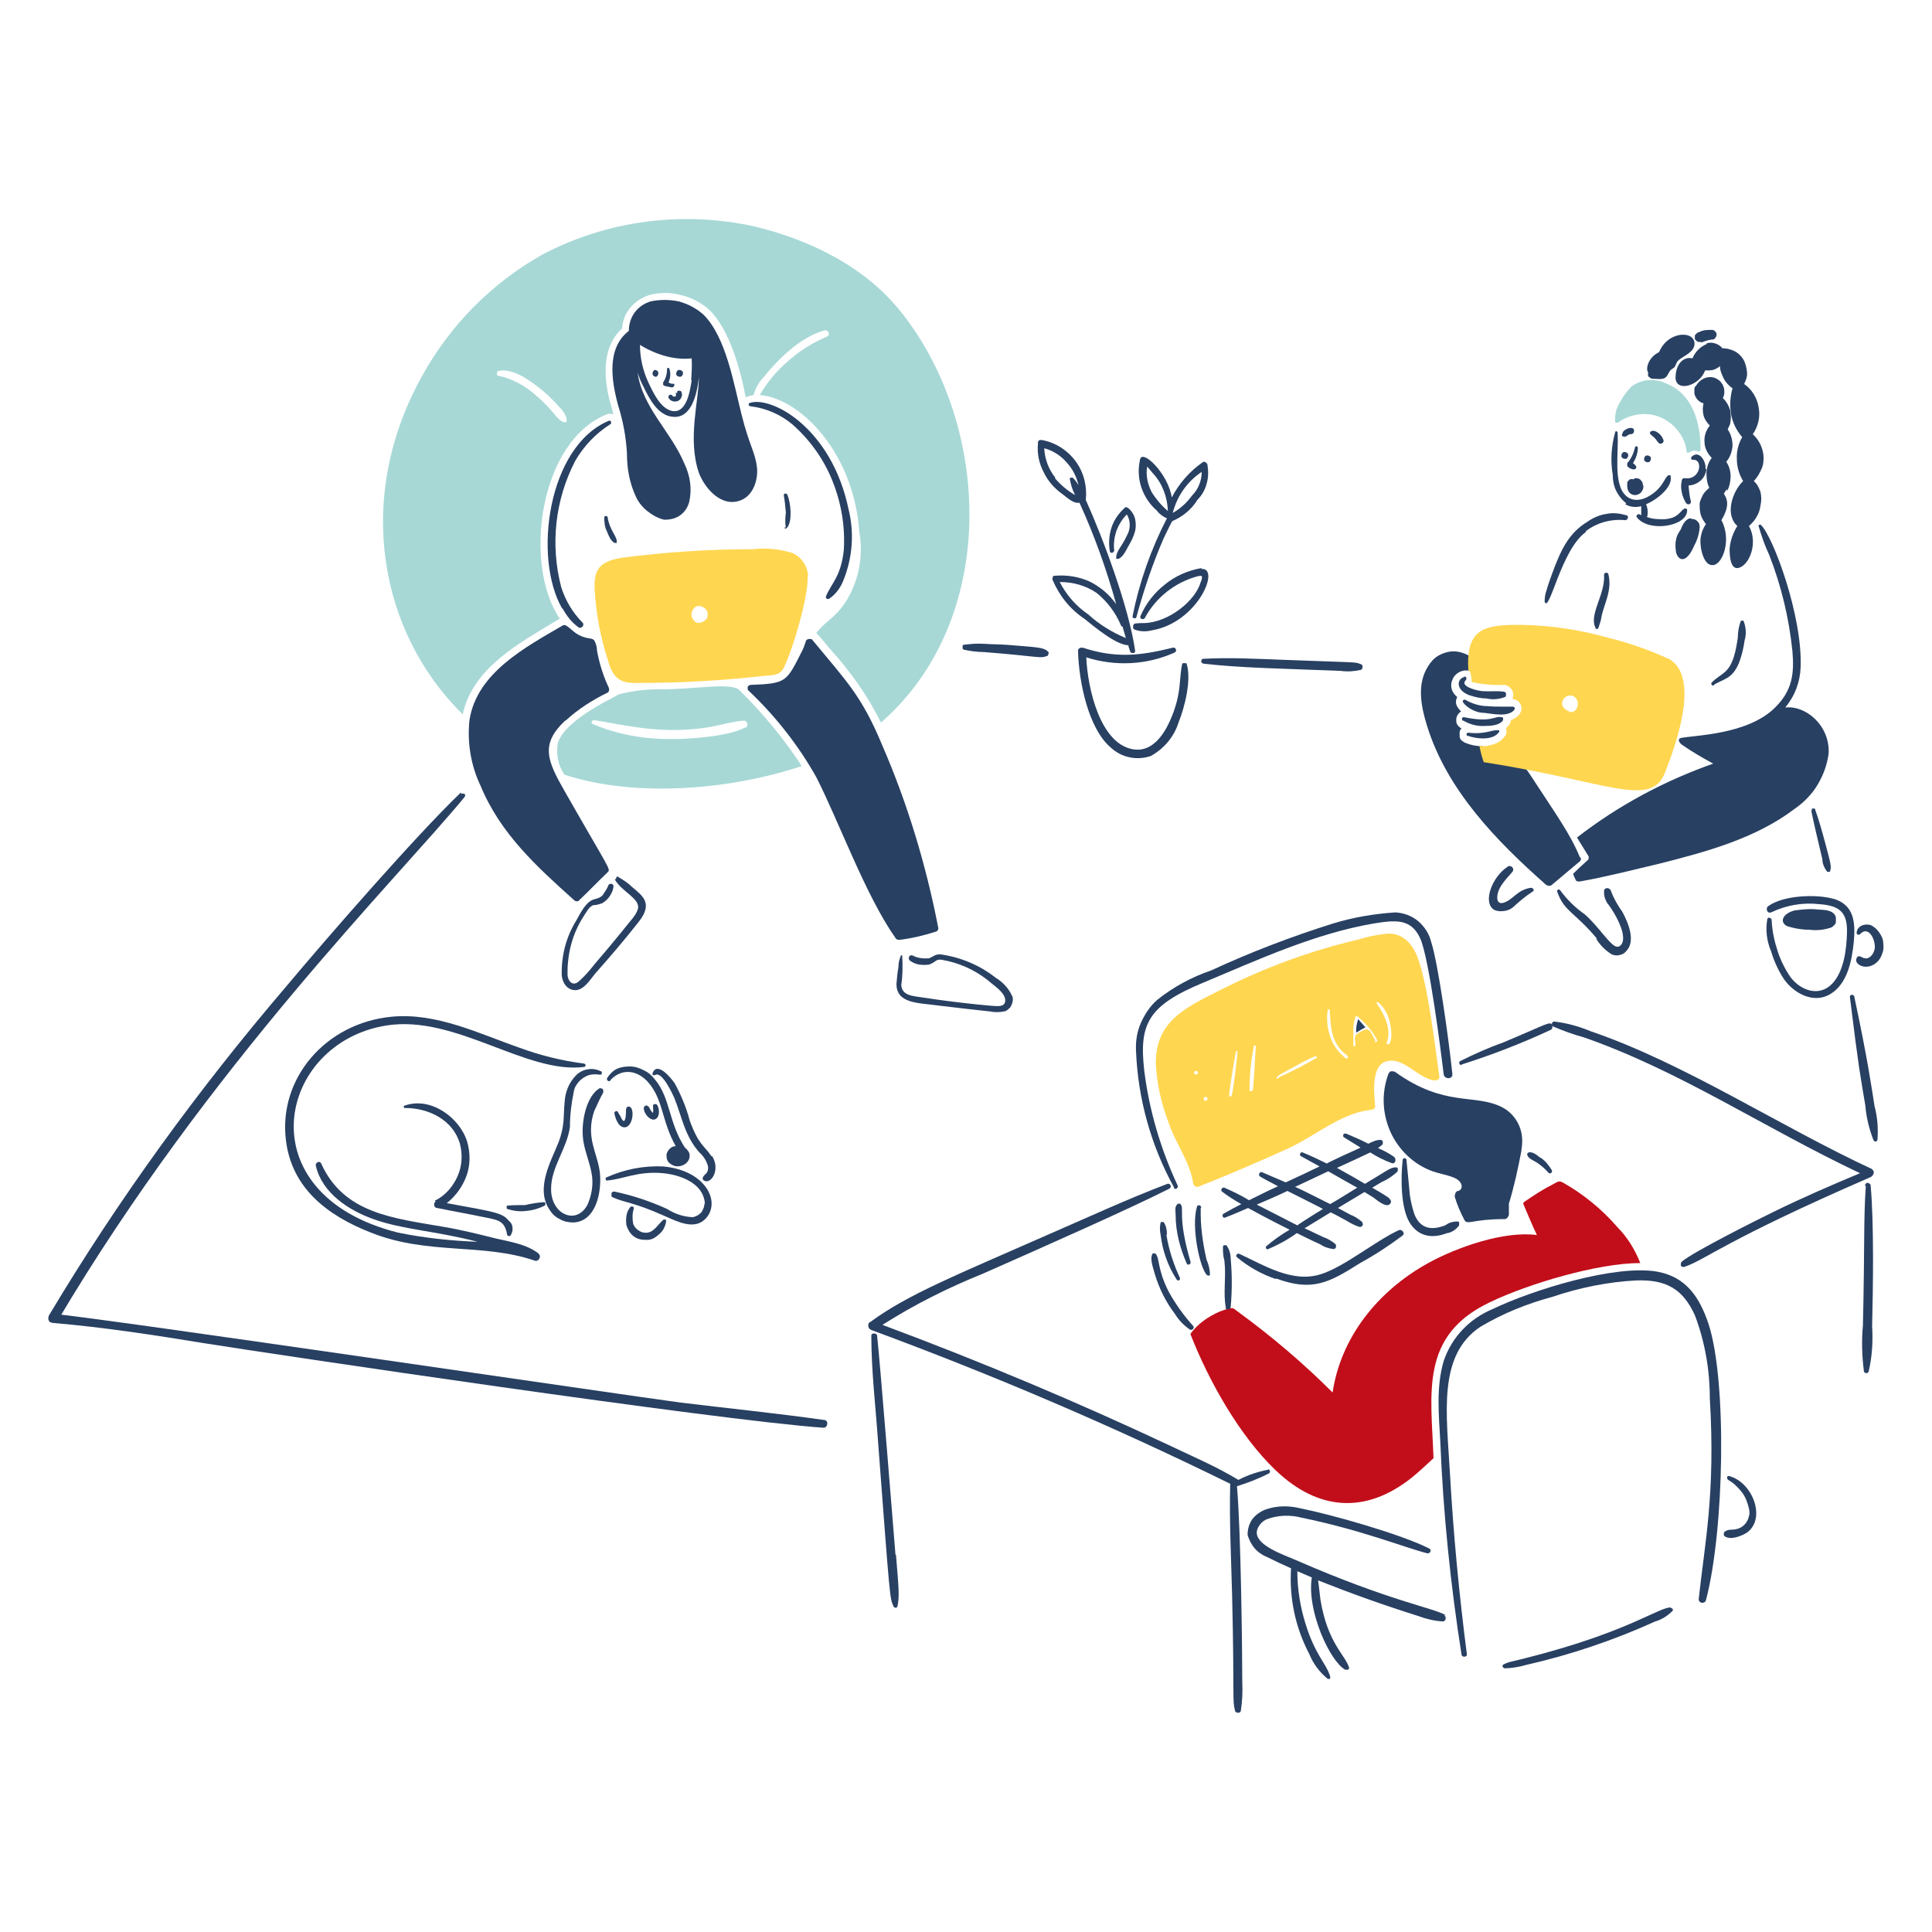 <?xml version="1.0" encoding="UTF-8"?>
<svg id="Livello_1" xmlns="http://www.w3.org/2000/svg" version="1.1" viewBox="0 0 400 400">
  <!-- Generator: Adobe Illustrator 29.0.0, SVG Export Plug-In . SVG Version: 2.1.0 Build 186)  -->
  <defs>
    <style>
      .st0 {
        fill: #ffd650;
      }

      .st1 {
        fill: #c20e1a;
      }

      .st2 {
        fill: #284062;
      }

      .st3 {
        fill: #a7d8d6;
      }
    </style>
  </defs>
  <path class="st2" d="M127.3,182.1c1.4,2.5,5.2,3.9,4.8,6-.3,1-.9,1.8-1.6,2.6-2.4,3-4.8,5.9-7.3,8.8-1.1,1.4-2.2,2.7-3.5,3.8-1.2.9-2.1-.2-2.2-1.4,0-.9,0-1.8.1-2.7.3-3.4,1.4-6.7,3.3-9.6.5-.7,1.1-2,2-2.2.6,0,1.2-.2,1.8-.4.6-.4,1.1-.8,1.5-1.4.4-.6.7-1.2.8-1.9,0-.1,0-.3,0-.4,0-.1-.2-.2-.3-.3-.1,0-.3,0-.4,0-.1,0-.2.1-.3.2-.3.8-.8,1.5-1.2,2.1-.7.8-1.5.7-2.3,1.1-1.4.7-2.4,2.8-3.2,4.2-2.1,3.4-3.1,7.3-3,11.3.1,1.5,1.1,3.1,2.8,3.1,1.8,0,3.1-2.2,4.1-3.4,3.1-3.5,6.1-7,9-10.7,3.2-4,.7-5.5-1.5-7.4-.8-.8-1.8-1.4-2.8-2-.2-.1-.4.2-.3.4Z"/>
  <path class="st2" d="M186.6,197.7c-.4.8-.6,1.7-.6,2.6-.2,1.1-.3,2.3-.4,3.4,0,4.2,4.7,3.9,8.8,4.5,2.4.3,9.4,1.1,10.5,1.2,1,.2,2,.2,3,0,.3,0,.7-.3.9-.5.3-.2.5-.5.6-.8.2-.3.2-.7.3-1,0-.4,0-.7-.2-1-.7-1.5-1.9-2.8-3.4-3.7-3.3-2.6-7.2-4.2-11.3-4.8-1.1-.1-1.5.4-2.4.8-1.2.1-2.4,0-3.5-.6-.7-.2-1,.7-.5,1.1.6.4,1.2.7,1.9.8.7.1,1.4.1,2.1,0,.5-.2,1-.5,1.4-.8.7-.5,1.8,0,2.6.1,3.3.8,6.4,2.4,8.9,4.6,1,.8,3.1,2.3,2.8,3.8-.3,1.3-1.8.9-5.4.6-3.9-.4-7.9-.9-11.8-1.5-1.8-.3-4.2-.3-4.3-2.6.3-1.9.3-3.9.2-5.9,0,0,0-.1,0-.2,0,0,0,0-.1,0s-.1,0-.2,0c0,0-.1,0-.1.1Z"/>
  <path class="st2" d="M126.4,223.6c2.5-2.7,6.6-2.3,9.2,2.5,1.8,3.4,1.8,6.7,4.3,11.2-.5,0-.9.2-1.2.5-.3.3-.6.7-.7,1.2,0,.5,0,.9.2,1.3.2.4.6.7,1,.9,1.6.9,4.1-.5,3.5-2.5-.2-.4-.5-.8-.9-1.1-3.4-5.2-3-10.3-6.2-14.1-.6-.8-1.4-1.5-2.3-1.9-.9-.5-1.9-.8-2.9-.8-.9,0-1.8.1-2.7.5-.8.4-1.5,1.1-2,1.9-.2.4.3.9.7.5Z"/>
  <path class="st2" d="M129.1,232c-.3,0-.5-.6-.6-.8-.2-.3-.4-.7-.6-1-.2-.4-.8,0-.7.3.2,1,.8,2.9,2.1,2.9,1.8,0,2.2-4.2.9-4.3-.6,0-.6.6-.6,1,0,.3,0,2.2-.6,2Z"/>
  <path class="st2" d="M134.2,229.1c-.2-.4-.8-.2-.9.2-.1,1.2,1.2,2.6,2.1,2.5,1.3-.2,1.2-2.4.6-3.1,0,0-.1-.1-.2-.1,0,0-.2,0-.3,0,0,0-.2,0-.2.1,0,0-.1.1-.1.2,0,.5.1,1,0,1.5-.4-.2-.7-1-.9-1.3Z"/>
  <path class="st2" d="M123.7,225.6c-2.5,2-3.5,7.2-2.9,10.8.4,2.3,1.3,4.3,1.7,6.6.4,2.2,0,4.5-.9,6.5-2.4,4.3-7.6,1.8-7.5-3.4,0-4.5,3.3-8.3,3.9-12.8,0-2.4.3-4.9.8-7.3.1-.6.3-1.1.7-1.6.3-.5.8-.9,1.2-1.2.5-.3,1-.6,1.6-.7.6-.1,1.2-.1,1.8,0,0,0,.2,0,.3,0,0,0,.2-.1.2-.2,0,0,0-.2,0-.3,0,0,0-.2-.2-.2-.8-.4-1.8-.6-2.7-.4-.9.1-1.8.6-2.4,1.2-1.5,1.5-2.3,3.5-2.4,5.6-.3,2.9.1,4.8-1.3,8.4-1.3,3.4-4.9,9.4-1.8,13.9.5.8,1.2,1.5,2.1,1.9.8.5,1.8.7,2.8.7,4.8-.2,5.9-6.5,5.5-10.3-.5-4.2-3-7.2-1.2-12.7.6-1.3,1.2-2.7,1.9-3.9,0-.1,0-.3,0-.4,0-.2-.1-.3-.2-.4-.1,0-.3-.1-.4-.1s-.3,0-.4.2Z"/>
  <path class="st2" d="M137.4,241.5c-4.1-.2-8.2.6-11.9,2.3,0,0-.1,0-.1.2,0,0,0,.1,0,.2,0,0,0,.1.1.2,0,0,.1,0,.2,0,3.2-.2,6.3-2,11.6-1.5,3.2.3,7.7,1.8,8.5,5.4.1.4.2.8,0,1.2,0,.4-.2.8-.4,1.2-.2.4-.5.6-.9.9-.4.2-.8.4-1.2.4-1.9-.1-3.6-.7-5.2-1.7-3.5-1.6-7.1-2.8-10.9-3.6-.1,0-.3,0-.4.1-.1,0-.2.2-.2.4,0,.1,0,.3,0,.4,0,.1.1.3.3.3,2.3,1.1,4.1.9,10.8,3.9,2.5,1.1,6,2.9,8.3.6,3.4-3.4.2-10.1-8.7-10.9Z"/>
  <path class="st2" d="M137.5,252.4c-1.3,1-2.2,3.1-4.1,2.8-.5,0-1-.3-1.4-.6-.4-.3-.7-.7-.9-1.2-.2-1-.2-2.1.1-3.1,0,0,0-.2,0-.3,0,0-.1-.2-.2-.2,0,0-.2,0-.3,0,0,0-.2,0-.2.1-.4.5-.7,1.1-.8,1.8-.1.6-.1,1.3,0,2,.2.6.5,1.2.9,1.7s1,.9,1.6,1.1c.6.2,1.3.2,1.9.2.6,0,1.3-.3,1.8-.7.5-.4,1-.8,1.4-1.4.3-.6.6-1.2.6-1.8,0,0,0-.1,0-.2,0,0,0-.1-.1-.1s-.1,0-.2,0c0,0-.1,0-.2,0Z"/>
  <path class="st2" d="M147.3,239.4c-1.5-2.3-2.6-2.2-4.5-7.4-.7-2.7-1.8-5.3-3.1-7.7-.7-1-3.6-4.7-4.6-2.1,0,0,0,.1,0,.2,0,0,0,.1.1.2,0,0,.1,0,.2,0,0,0,.1,0,.2,0,1.4-1,3.6,3.8,4,4.7,1.6,3.9,2.1,7.8,5.2,11.3.9.8,1.5,1.8,1.8,2.9.1,1.6-.7,1.4-1.1,2.3-.1.3.1.6.4.7,1.4.6,3.3-2.4,1.5-5.2Z"/>
  <path class="st2" d="M111.6,259.6c-2.5-2-6-2.5-9-3.2-3.6-.9-7.2-1.8-10.8-2.4-10.3-1.8-20.6-2.7-25.3-13.1-.3-.7-1.3-.2-1.1.5,1.3,5.6,6.8,9.2,11.9,11,6.1,2.2,12.7,2.4,21.6,4.7-5.5-.2-11.1-.8-16.5-1.9-31.8-8-24.9-39.4-2.3-42.9,14.3-2.2,28.8,10.1,40.8,8.6.4,0,.5-.6,0-.7-4.6-.6-9.1-1.7-13.4-3.3-8.1-2.8-17.1-7.3-26.4-6.4-13.7,1.3-23.5,12.8-21.9,25.6,1.2,9.8,8.4,15.5,17.6,19.1,11.8,4.7,23.1,2.1,33.9,5.8.8.3,1.5-.9.8-1.4Z"/>
  <path class="st2" d="M90.2,248.8c-.1,0-.2.2-.3.3,0,.1,0,.3,0,.4,0,.1,0,.3.2.4,0,.1.2.2.4.2,2.9.6,5.8,1.1,8.7,1.7,3.9.8,5.2.7,5.8,3.8,0,0,0,.2.1.2,0,0,.1.1.2.1,0,0,.2,0,.2,0,0,0,.2,0,.2-.1.3-.5.5-1.1.4-1.6,0-.6-.3-1.1-.8-1.5-1.3-1.6-2.9-1.8-12.8-3.6,1.9-1.5,3.3-3.5,4.1-5.7.8-2.3.8-4.7.1-7.1-1.6-5-7.6-9.3-12.9-7.4,0,0-.1,0-.2.1,0,0,0,.1,0,.2,0,0,0,.1.1.2,0,0,.1,0,.2,0,4.8,0,9.8,2.4,11.3,7.3.6,2.3.5,4.7-.5,6.9-1,2.2-2.6,4-4.7,5Z"/>
  <path class="st2" d="M112.5,248.9c-1.3.1-2.6.3-3.8.6-1.2,0-2.4,0-3.6.1,0,0-.1,0-.2.1,0,0,0,.1,0,.2,0,0,0,.1,0,.2,0,0,0,.1.1.2,1.3.4,2.6.6,4,.4,1.3-.1,2.6-.5,3.8-1.1,0,0,.1-.1.1-.2,0,0,0-.2,0-.3,0,0,0-.2-.2-.2s-.2,0-.2,0Z"/>
  <path class="st2" d="M354.8,141.8c2.3-1.4,4-1.2,5.4-5,.5-1.4.8-2.8,1-4.2.4-1.3.3-2.7-.2-4,0,0,0-.1-.1-.1,0,0-.1,0-.2,0s-.1,0-.2,0c0,0-.1,0-.1.1-.4,1.1-.6,2.2-.6,3.4-.2,1.3-.4,2.6-.8,3.9-1.1,3.6-2.7,3.5-4.6,5.4-.3.3.1.8.5.6Z"/>
  <path class="st2" d="M379.6,186.1c-3.4-1-10.3-.8-13.5,1.5-.6.4-.3,1.6.6,1.3,3.1-1.5,6.6-2.1,10-1.7,4.3.3,5.8,1.8,5.7,5.9-.1,3.4-.6,7.9-3,10.5-2.7,2.9-6.6,1.5-8.7-1.3-1.1-1.6-2-3.4-2.6-5.2-.7-2.1-1.2-4.3-1.3-6.6,0-.1,0-.2-.1-.3,0,0-.2-.1-.3-.2-.1,0-.2,0-.3,0,0,0-.2.2-.2.3-.4,2.3-.1,4.6.8,6.7.6,2,1.5,4,2.7,5.8,2.1,2.9,6,5,9.4,3.1,3.7-2.1,4.6-7,5-10.8.4-4.3,0-7.7-4.1-9Z"/>
  <path class="st2" d="M370.5,191.9c1.4.4,2.8.6,4.2.6,1.5.2,3.1,0,4.5-.5.2-.1.4-.3.6-.5.2-.2.3-.4.3-.7,0-.3,0-.5,0-.8,0-.3-.2-.5-.3-.7-.8-1-2.4-.9-3.5-1-1.6-.2-3.2,0-4.8.2-3.1.9-2.9,3-1,3.4Z"/>
  <path class="st2" d="M387.5,191.6c-1.2-.5-3,0-3.1,1.5,0,0,0,.2,0,.2,0,0,.1.1.2.2,0,0,.2,0,.3,0,0,0,.2,0,.2-.1,1.9-2,3.4,1.6,3,3.2-.2.9-1,2-2,1.8-.5,0-1.2-.8-1.6-.2-1,1.3,1.8,3,4,1.1.6-.5,1-1.2,1.2-1.9.3-.7.3-1.5.2-2.2,0-.8-.4-1.5-.8-2.1-.4-.6-1-1.2-1.7-1.5Z"/>
  <path class="st2" d="M95.4,164.1c-9.3,8.9-28,30.4-36.2,40.2-18.2,21.3-34.7,44-49.1,68.1,0,.2-.1.3-.1.5,0,.2,0,.3.1.5,0,.1.2.3.4.4.1,0,.3.1.5.1,10.5.9,20.9,2.5,31.3,4.2,14.4,2.3,105.7,15.9,128.2,17.5.9,0,1.1-1.5.2-1.6-9.9-1.4-19.8-2.4-29.7-3.6-10.7-1.4-118.5-17.3-130-18.4.3.5.6,1,.9,1.5,31.4-53,70.4-91.6,84.3-108.5,0,0,.1-.2.1-.3,0-.1,0-.3-.1-.3,0,0-.2-.1-.3-.1-.1,0-.3,0-.3.1Z"/>
  <path class="st2" d="M244.8,137.3c-.8,3.3,0,6.2-2.6,12-1.4,3.1-3.9,6.6-7.8,5.8-6.6-1.3-9.2-12.4-9.5-19,6,1.9,12.5,1.6,18.3-1,.6-.3.2-1.2-.4-1-6.8,1.7-11.9,2.2-18.6,0-.1,0-.3,0-.4,0-.1,0-.2,0-.4.2-.1,0-.2.2-.2.3,0,.1,0,.2,0,.4.2,6.2,2.1,15.8,6.8,19.8,1.1,1,2.4,1.7,3.9,2,1.5.3,3,.2,4.4-.3,2.7-1.5,4.8-4,5.7-6.9,1.3-3.2,2.7-8.9,1.7-12.1,0,0,0-.2-.2-.2,0,0-.2,0-.3,0s-.2,0-.3,0c0,0-.1.1-.2.2Z"/>
  <path class="st2" d="M239.5,105.7c.5.7,1.3,1.3,2.1,1.6-3.3,6.4-5.7,13.2-7.1,20.2,0,.1,0,.2,0,.3,0,0,.1.2.3.2.1,0,.2,0,.3,0,0,0,.2-.1.2-.3,1.5-5.5,3.3-10.9,5.6-16.2,1.2-2.5,1.5-3.1,1.8-3.6,0,0,0,0,0,0,2.1-.9,4-2.4,5.2-4.4.9-.9,1.6-2.1,1.9-3.3.4-1.3.4-2.6.2-3.9,0-.4-.6-.9-1-.6-2.7,1.9-4.9,4.4-6.4,7.3-.7-4.9-6.3-10.4-6.6-7.7-.4,1.9-.3,3.8.3,5.6.6,1.8,1.7,3.5,3.1,4.7ZM248.8,97.7c0,1.8-.7,3.6-2,4.9-1.1,1.5-2.4,2.7-4,3.6.9-3.5,3-6.5,6-8.5h0ZM238.8,98.1c1.9,2.1,2.9,4.9,3,7.7-1.3-1.1-2.4-2.4-3.3-3.8-.9-1.7-1.3-3.6-1-5.4.5.5.9,1.1,1.3,1.5Z"/>
  <path class="st2" d="M233.6,133.7c.1.4.3.8.4,1.2,0,.1.1.2.3.3.1,0,.2,0,.4,0,.1,0,.2-.1.3-.2,0-.1,0-.2,0-.4-1.3-8.9-6.6-23.1-10.2-31.1.3-2.8-.4-5.7-2.1-8-1.7-2.3-4.2-3.9-7-4.4-.1,0-.2,0-.3,0-.1,0-.2,0-.3.1,0,0-.2.2-.2.3,0,.1,0,.2,0,.3-.2,2.1.2,4.1,1.2,6,.9,1.9,2.3,3.4,4,4.6.9.7,2.1,1.8,3.2,1.7,0,0,.1,0,.2,0,3.1,6.8,5.6,13.8,7.6,21-1.4-2-3.3-3.6-5.5-4.7-2.2-1-4.7-1.4-7.1-1.2-.1,0-.2,0-.3,0,0,0-.2.1-.2.2,0,0-.1.2-.1.3,0,.1,0,.2,0,.3,1.4,3.3,3.6,6.1,6.6,8.1,2,1.6,6.6,5.5,9.2,5.5ZM218.5,98.9c-1.4-1.7-2.2-3.9-2.3-6.1,1.8.5,3.4,1.5,4.6,2.9,1.3,1.4,2.1,3,2.5,4.8-.3-.6-.7-1.1-1.2-1.6,0,0-.1,0-.2,0,0,0-.1,0-.2,0,0,0-.1,0-.2.1,0,0,0,.1,0,.2.2,1.1.5,2.2,1.1,3.3-1.6-.9-3-2.1-4.2-3.5ZM219.4,120.5c2.7,0,5.4.7,7.7,2.3,2.2,1.8,3.9,4.1,5,6.7,0,.2.2.2.3.2.2.8.5,1.6.7,2.4-2.9-1.2-5.5-2.8-7.8-4.9-2.5-1.7-4.5-4-5.9-6.7Z"/>
  <path class="st2" d="M248.8,117.6c-2.8.5-5.4,1.6-7.6,3.4-2.2,1.7-4,4-5.1,6.6-.2.5.6.8.9.4,1.1-2.1,2.7-4,4.6-5.5,1.9-1.5,4.1-2.6,6.4-3.2.2,0,.6-.2.8,0,.2.1-.1,1.1-.2,1.2-1.1,3.9-6.6,8.3-11.6,8.5-.7,0-1.3,0-2,.1-.1,0-.2.1-.3.2,0,0-.1.2-.1.3,0,.1,0,.2,0,.4,0,.1.1.2.2.3,1.2.5,2.5.5,3.7.2,9.5-1.6,14.3-13.1,10.2-12.7Z"/>
  <path class="st2" d="M230.7,114.1c-.2-1.4,0-2.8.4-4.1.5-1.3,1.2-2.5,2.2-3.5.4.7.6,1.4.6,2.2,0,.8-.2,1.5-.6,2.2-1,2.2-2.2,3.2-2.2,4.5,0,0,0,.1,0,.2,0,0,0,.1.1.1,0,0,.1,0,.2,0,0,0,.1,0,.2,0,1-.5,1.5-1.7,2-2.6.6-1,1.1-2,1.4-3.1.2-.8.2-1.7,0-2.6-.2-.8-.7-1.6-1.4-2.2-.1,0-.3-.2-.4-.2s-.3,0-.4.2c-1.2,1.1-2.2,2.5-2.7,4.1-.5,1.6-.6,3.3-.3,4.9.1.4.8.3.8-.1Z"/>
  <path class="st2" d="M216.9,134.8c-1-.8-2.3-.8-8.5-1.3-1.5-.1-3-.1-4.5-.2-1.5-.1-2.9,0-4.4.2,0,0-.2,0-.2.2,0,0,0,.2,0,.3s0,.2,0,.3c0,0,.1.1.2.2,1.4.3,2.8.5,4.2.5,11.5.9,11.6,1.4,13.1.8,0,0,.2,0,.2-.2,0,0,0-.2.1-.2,0,0,0-.2,0-.3,0,0,0-.2-.2-.2Z"/>
  <path class="st2" d="M281.7,137.5c-1.2-.5-.6-.3-16.2-.9-5.5-.2-11-.5-16.4-.2-.1,0-.2,0-.3.2,0,0-.1.2-.1.3s0,.2.1.3c0,0,.2.1.3.2,7.9.9,16,1,28.5,1.5,1.4.2,2.7.1,4.1-.2.1,0,.2-.1.3-.2,0-.1.1-.2.1-.4s0-.3-.1-.4c0-.1-.2-.2-.3-.2Z"/>
  <path class="st2" d="M375,167.8c.5,2.5,1,4.6,2.3,10.1,0,.9.4,1.8,1,2.6,0,0,0,0,.2,0,0,0,.1,0,.2,0,0,0,.1,0,.2,0,0,0,0,0,0-.2.3-.8.2-1.3-1.1-6.1-.6-2.2-1.2-4.4-2-6.6,0,0,0-.1,0-.1,0,0,0,0-.1-.1,0,0,0,0-.2,0,0,0-.1,0-.2,0,0,0-.1,0-.1,0,0,0,0,0-.1.1,0,0,0,0,0,.2,0,0,0,.1,0,.2Z"/>
  <path class="st2" d="M383,206.4c1.9,15.4,2.1,15.9,3.2,22.5.2,2.5.8,4.9,1.7,7.2,0,0,.1.1.2.2s.2,0,.3,0c0,0,.2,0,.2-.1,0,0,.1-.1.1-.2.2-2.4,0-4.7-.6-7-.6-3.8-1.4-9.6-4.2-22.7-.1-.5-1-.4-.9.1Z"/>
  <path class="st3" d="M344.8,79.3c-1.1-.5-2.4-.7-3.6-.6-1.2.1-2.4.6-3.4,1.3-.9.9-1.7,2-2.3,3.1-.8,1.2-1.2,2.6-1.1,4,0,0,0,0,0,.1,0,0,0,.1,0,.2,0,0,0,.1.2.1,0,0,.1,0,.2,0,0,0,.1,0,.2,0,1.2-.9,2.7-1.5,4.3-1.7,1.5-.2,3.1,0,4.5.6,1.4.6,2.7,1.6,3.6,2.8,1,1.2,1.6,2.7,1.8,4.2,0,0,0,.1,0,.2,0,0,0,0,.1.1,0,0,.1,0,.2,0,0,0,.1,0,.2,0,.3-.2.6-.3.9-.4.3,0,.7,0,1,.2.2.1.5-.2.5-.4,0-5.5-1.6-11.7-7.4-13.8Z"/>
  <path class="st2" d="M353.1,97.1c.2-1.5-1.3-4.1-2.9-2.5-.2.2,0,.7.3.6,2.2-.2,1.6,4.3-1.7,3.8-.2,0-.3,0-.4.1s-.2.2-.2.4c-.2.8-.2,1.6,0,2.4.1.8.5,1.6.9,2.3,0,0,.2.1.3.2.1,0,.2,0,.3,0,.1,0,.2-.1.3-.2,0,0,.1-.2.1-.3-.3-1.1-.4-2.2-.5-3.4.9,0,1.8-.4,2.5-1,.7-.6,1.1-1.5,1.2-2.4Z"/>
  <path class="st2" d="M336.5,104.4c1,.6,2.2.7,3.3.4,0,.6,0,1.2,0,1.8,0,.1,0,.1-.3-.1-.4-.2-.9.3-.6.6,2.4,3.2,10.4,1.9,10.4-1.4,0,0,0-.2,0-.2,0,0,0-.1-.2-.2,0,0-.1,0-.2,0,0,0-.2,0-.2,0-1,.7-1.3,2-4.1,2.2-1.3,0-2.5,0-3.7-.5,0,0,.1,0,.2-.2,0,0,0-.1,0-.2.1-.8,0-1.5-.3-2.2,2.2-.9,5.5-3.5,5.1-5.7,0,0,0-.1,0-.2,0,0,0,0-.1-.1,0,0-.1,0-.2,0,0,0-.1,0-.2,0-.9.7-1,2.2-3.2,3.8-1.6,1.2-3.9,2-5.6.4-2.7-2.5-1.4-9.2-1.7-13,0,0,0-.2,0-.2,0,0-.1,0-.2-.1,0,0-.2,0-.2,0,0,0-.1.1-.1.2-.8,2.9-1,5.8-.5,8.8,0,1.1.2,2.3.7,3.3.5,1,1.2,1.9,2.1,2.6Z"/>
  <path class="st2" d="M336.4,95c.2,0,.4,0,.5-.2.1-.1.2-.3.2-.5s0-.4-.2-.5c-.1-.1-.3-.2-.5-.2s-.4,0-.5.2c-.1.1-.2.3-.2.5s0,.4.2.5c.1.1.3.2.5.2Z"/>
  <path class="st2" d="M341.1,95.7c.2,0,.4,0,.5-.2.1-.1.2-.3.2-.5s0-.4-.2-.5c-.1-.1-.3-.2-.5-.2s-.4,0-.5.2c-.1.1-.2.3-.2.5s0,.4.2.5c.1.1.3.2.5.2Z"/>
  <path class="st2" d="M336.3,90.5c.1,0,.2-.1.4-.2.1,0,.3-.2.5-.3.3-.2.8,0,1-.4,0,0,0-.1.1-.2,0,0,0-.1,0-.2s0-.1,0-.2c0,0,0-.1-.1-.2-.5-.5-1.6,0-2.1.5-.1.2-.2.4-.3.7-.1.3.3.5.6.3Z"/>
  <path class="st2" d="M343.4,89.7c-1.2-1-2.1-.3-1.7.2.3.3.6.5.9.8.3.3.5.7.8,1,.4.4,1.2,0,1-.6-.2-.6-.6-1.1-1.1-1.5Z"/>
  <path class="st2" d="M337.1,96.7c.3.3.7.4,1.1.5.3,0,.8-.3.5-.7-.1-.2-.3-.4-.6-.6.6-1,1-2.1,1-3.2,0-.3-.6-.5-.6,0-.3,1.2-.8,2.3-1.6,3.2,0,0,0,.1,0,.2,0,0,0,.2,0,.2,0,0,0,.1,0,.2,0,0,.1.1.2.2Z"/>
  <path class="st2" d="M338.1,99.2c-.1,0-.3,0-.4,0-.1,0-.3,0-.4.2-.1,0-.2.2-.3.3s-.1.3-.1.4c0,0,0,.1,0,.2-.2,2.6,2.5,2.8,3.2,1.1.2-.4.2-.8,0-1.2,0-.4-.3-.7-.6-1-.2-.1-.5-.2-.7-.2-.3,0-.5.1-.7.3Z"/>
  <path class="st2" d="M353.4,71.2c-.7.3-1.3.7-1.8,1.2-.5.5-.9,1.1-1.2,1.8-1.5-.4-3.4.7-3.5,3.9,0,3.3,5.1,1.7,6.1-1.4.6,0,1.1,0,1.6-.1.5-.1,1-.4,1.5-.8,0,.9.4,1.8.8,2.6s1.1,1.5,1.8,2c-.5,1.7-.6,3.6-.3,5.3.3,1.8,1.1,3.4,2.3,4.8-.8,1.4-1.2,3-1.1,4.6,0,1.6.5,3.2,1.3,4.5-2.3,2.2-3.8,7-1.2,9.3-.9,1.4-1.5,3.1-1.6,4.8,0,1.2.1,4.6,2.1,3.8,2.1-.8,3.8-5.2,1.9-8.6,1.3-1.1,2.2-2.6,2.4-4.3.2-.9.2-1.8,0-2.7-.3-.9-.7-1.7-1.4-2.3.7-.7,1.2-1.6,1.6-2.5s.5-1.9.4-2.9c-.2-1.7-1-3.2-2.2-4.3,1.1-1.6,1.6-3.6,1.2-5.6-.3-1.9-1.4-3.7-3-4.8.4-.8.7-1.6.6-2.5s-.3-1.7-.7-2.5c-.5-.8-1.1-1.4-1.9-1.8-.8-.4-1.7-.6-2.5-.6-.4-.5-.9-.8-1.5-1-.6-.2-1.2-.2-1.8,0Z"/>
  <path class="st2" d="M357.6,101.6c.5-.9.7-2,.7-3,0-1.1-.3-2.1-.9-3,.8-.9,1.2-2.1,1.3-3.3,0-1.2-.3-2.4-1-3.4.2-.4.3-.7.5-1.1.2-1,.2-2,0-2.9-.3-1-.8-1.8-1.5-2.5.2-.4.3-.7.3-1.2,0-.4,0-.8-.2-1.2-.1-.4-.4-.7-.6-1-.3-.3-.6-.5-1-.7-.7-.3-1.5-.3-2.3,0-.7.3-1.3.8-1.7,1.5-.2.2-.4.4-.4.7,0,.3,0,.5,0,.8,0,.5.3,1,.6,1.4.4.4.8.7,1.3.8-.2.8-.2,1.7,0,2.5.2.8.7,1.5,1.3,2.1-.8,1-1.2,2.2-1.1,3.4,0,1.2.6,2.4,1.5,3.3-.7.9-1,1.9-1.1,3,0,1.1.1,2.2.6,3.2-.5.4-1,.9-1.3,1.4-.3.6-.6,1.2-.7,1.8,0,.8,0,1.6.2,2.3.2.7.6,1.4,1.1,2-.9,1.3-1.3,2.9-1.1,4.4.1,1.3.8,4.2,2.5,4.1,2,0,4-5.2,1.8-9.3,1.9-3.2,1.1-4.5.5-5.5.2-.3.4-.6.6-.9Z"/>
  <path class="st2" d="M350,107.3c-1,.1-1.7,1.4-2,2.3-.5.7-.9,1.4-1,2.2-.2.8-.1,1.7,0,2.5.2.8.7,1.7,1.7,1.4,1-.4,1.7-1.9,2.1-2.8.6-1.1,1-2.4,1.1-3.7,0-.2,0-.5-.1-.7,0-.2-.2-.4-.4-.6-.2-.2-.4-.3-.6-.4-.2,0-.5-.1-.7-.1Z"/>
  <path class="st2" d="M328.3,110c2.3-1.8,5.3-2.6,8.2-2.3.5,0,.8-.8.3-1-1.4-.4-2.8-.6-4.2-.3-1.4.2-2.8.8-3.9,1.6-4,2.4-5.6,6-7.4,10.9-.4,1.1-.8,2.2-1.1,3.3-.3.8-.4,1.6-.4,2.4,1,2.5,3.4-10.9,8.6-14.5Z"/>
  <path class="st2" d="M330.3,130.1s0,0,.1.1c0,0,.1,0,.2,0s.1,0,.2,0c0,0,0,0,.1-.1.3-.9.6-1.7.7-2.6.6-2.6,2.2-5.4,1.4-8.6-.1-.5-.9-.4-.9.1.3,4.1-3.3,8.4-1.7,11.1Z"/>
  <path class="st2" d="M341.2,77.3v.2c0,.2,0,.5.3.6.2.2.4.3.6.3.9,0,2.1.3,2.8-.3.3-.3.5-.7.7-1.1.3-.5.6-.6,1-.9.4-.4.4-1,.8-1.4.9-.9,3.1-1.6,3.4-3.2.5-3.1-5.4-3.2-7.3,1.4-2.3,1.1-2.9,3.6-2.2,4.3Z"/>
  <path class="st2" d="M352.3,70.9c.7-.3,1.4-.5,2.1-.6.3,0,.5,0,.7-.3s.3-.4.3-.7-.1-.5-.3-.7c-.2-.2-.4-.3-.7-.3-.9,0-1.8,0-2.7.5-.1,0-.2,0-.4.2s-.2.2-.3.3-.1.2-.1.4c0,.1,0,.3,0,.4,0,.1,0,.2.2.3,0,.1.2.2.3.3.1,0,.2.1.4.1.1,0,.3,0,.4,0Z"/>
  <path class="st2" d="M369.6,146.5c2-2.4,3.1-5.3,3.2-8.4.4-10.6-5.7-27-8.2-29.4-.2-.2-.6,0-.5.2.6,2.1,1.3,4.1,2.2,6,2.5,6.4,4.1,13.1,4.8,19.9.4,4.6,0,8.1-3.5,11.6-5.7,5.8-17,5.8-19.6,6.4-.8.2-.3,1.1.4,1.5,2,1.4,4.1,2.6,6.3,3.8-10.2,3.6-19.7,8.7-28.2,15.3.3.5-.3-.5,2.4,3.9,0,.1.1.3,0,.4,0,.1,0,.3-.2.4-1,.9-2,1.8-3,2.8.1.4.3.8.5,1.2,0,.2.2.3.4.4.2,0,.4,0,.5,0,5.6-1,11-2.4,16.5-3.7,9.5-2.4,19.9-5.2,27.9-11.3,1.9-1.3,3.6-3,4.8-5,1.2-2,2-4.2,2.3-6.5.3-5.9-4.9-10.1-9.1-9.5Z"/>
  <path class="st2" d="M156.7,96.7c-.3-3-1.6-4.5-3.2-11-1.6-6.3-3.2-16-7.9-20.6-1.5-1.3-3.2-2.2-5.1-2.7-1.9-.4-3.9-.4-5.8,0-1.3.4-2.5,1.2-3.3,2.3-.8,1.1-1.2,2.4-1.2,3.8-4.7,3.6-3.6,10.4-2.2,15.5,1,3.2,1.6,6.4,1.8,9.8,0,3.1.5,6.1,1.8,8.9.5,1.2,1.4,2.3,2.4,3.1,1,.8,2.2,1.5,3.5,1.8,1.2,0,2.3-.2,3.3-.9,1-.7,1.6-1.7,1.9-2.8.6-2.7.2-5.4-1-7.9-2.8-6.7-8.7-11.6-9.7-18.9.3,1,.7,2,1.2,2.9,1.2,2.5,3,6.1,6.2,6.3,3.7.3,4.9-4.5,5.3-8.2,0,4.8-2.4,12.8,0,19.8,1.1,2.9,4,6.4,7.4,6,3.6-.4,5-4.3,4.6-7.4ZM143.2,78.7c-.3,2.1-1,6.9-4,6.4-2.5-.5-4-3.9-5-6-1.1-2.4-1.7-5-1.7-7.7,1.6,1,3.4,1.8,5.2,2.3,1.8.5,3.7.7,5.5.5.1,1.5,0,3-.1,4.5Z"/>
  <path class="st2" d="M135.7,76.6c-.2,0-.3,0-.4.2-.1.1-.2.3-.2.5s0,.3.2.5c.1.1.3.2.4.2.2,0,.3,0,.4-.2.1-.1.2-.3.2-.5s0-.3-.2-.5c-.1-.1-.3-.2-.4-.2Z"/>
  <path class="st2" d="M140.7,76.6c-.2,0-.4,0-.5.2s-.2.3-.2.5,0,.4.2.5c.1.1.3.2.5.2s.4,0,.5-.2c.1-.1.2-.3.2-.5s0-.4-.2-.5c-.1-.1-.3-.2-.5-.2Z"/>
  <path class="st2" d="M139.2,79.5c-.3-.1-.6-.2-.8-.3.4-.9.5-1.9.2-2.8,0,0,0-.1-.1-.2s-.2,0-.2,0c0,0-.2,0-.2.1s0,.1,0,.2c0,1-.3,1.9-.8,2.7,0,0,0,.2,0,.2,0,0,0,.2,0,.2,0,0,0,.1.1.2,0,0,.1,0,.2.1.5.1.9.2,1.4.3s.9-.6.4-.8Z"/>
  <path class="st2" d="M139.9,81.3c0,.3.2.6-.1.8-.3.1-.6-.1-.7-.3-.2-.2-.7,0-.7.3,0,.2,0,.4.2.5.1.2.3.3.5.4.3.1.6.2.9.1.3,0,.6-.2.8-.4.2-.2.3-.5.4-.8,0-.3,0-.6-.2-.9,0,0-.2-.1-.3-.1s-.2,0-.3,0c0,0-.2.1-.2.2,0,0,0,.2,0,.3Z"/>
  <path class="st2" d="M155.3,84.1c3.3.4,6.3,1.7,8.8,3.8,3.6,3.2,6.5,7.2,8.3,11.8,1.8,4.5,2.6,9.4,2.3,14.2-.6,5.6-2.7,7-3.7,9.6-.1.4.3.6.6.5,1.4-.9,2.4-2.3,3-3.8,1.9-4.7,2.3-9.8,1.1-14.7-3.5-16.9-15.9-23.5-20.4-22.1-.4.1-.4.6,0,.7Z"/>
  <path class="st2" d="M116.5,126c.8,1.5,1.9,2.9,3.3,3.9.5.3,1.2-.3.9-.9-2.1-2.1-3.6-4.6-4.5-7.4-2.3-8.8-1.3-18.1,2.9-26.2,1.8-3.1,4.3-5.7,7.3-7.6.3-.2.1-.8-.3-.7-12.7,5.2-15.8,28.4-9.7,38.9Z"/>
  <path class="st2" d="M162.4,109.2c0,.3.4.3.6,0,1.1-1.4.7-5.2,0-6.8,0,0-.1-.1-.2-.2,0,0-.2,0-.3,0,0,0-.2,0-.2.2,0,0,0,.2,0,.3.2,1.1.3,2.3.4,3.4-.1,1-.2,2.1,0,3.1Z"/>
  <path class="st2" d="M125.8,107.1c0-.4-.7-.3-.7,0,0,1,.1,2.1.6,3,.3.8.7,1.8,1.5,2.3,0,0,.1,0,.2,0,0,0,.1,0,.2,0,0,0,.1,0,.1-.1,0,0,0-.1,0-.2,0-1.1-1.5-2.4-1.9-5Z"/>
  <path class="st2" d="M117.1,149.2c2.6-2.4,5.6-4.3,8.7-5.8,0,0,.1,0,.2-.2,0,0,0-.1.1-.2,0,0,0-.2,0-.3,0,0,0-.2,0-.2-1.2-2.5-2-5.1-2.5-7.8,0-.7-.2-1.4-.5-2-.5-.8-1.2-.2-3.2-1.2-1.6-.8-2.6-2.5-3.4-2-7.7,4.5-17.8,9.8-19.3,19.6-.5,4.7.3,9.4,2.3,13.6,4.1,9.9,11.6,16.7,19.4,23.7.1.1.3.2.5.2s.4,0,.5-.2c2-1.9,3.9-3.9,5.9-5.8.7-.7.5-.3-8.9-16.8-3.6-6.3-5.1-9.7.1-14.6Z"/>
  <path class="st2" d="M194.2,191.8c-2.5-12.8-6.3-25.4-11.5-37.4-4.3-10.4-7.5-13.4-14.5-21.9,0-.1-.2-.2-.4-.2-.1,0-.3,0-.4,0-.1,0-.3.1-.4.2-.1.1-.2.2-.2.4-.2.6-.4,1.2-.7,1.8-3.3,6.5-3.2,6.8-10.6,7.1-.1,0-.3,0-.4.1-.1,0-.2.2-.3.3,0,.1,0,.3,0,.4,0,.1,0,.3.2.4,5.5,5.2,10.3,11.3,14,17.9,4.7,9.2,10.2,24.5,16.4,33.3,0,.1.2.2.3.3.1,0,.3.1.4.1,2.6-.3,5.1-.9,7.6-1.7.2,0,.4-.2.5-.4.1-.2.1-.4,0-.6Z"/>
  <path class="st2" d="M327.1,177.5c-2-4.9-5.1-9.1-9.9-16.5-2.2-3.4-1.8-2.3-6.9-3.1-.7-.1-2.4-.2-2.8-.7-.2-.3-.2-1.2-.3-1.5,0-.4-.2-.8-.2-1.2-1.2,0-2.4-.2-3.6-.7-.3-.1-.5-.3-.8-.5-.2-.2-.4-.5-.4-.8,0-.3,0-.6,0-.9,0-.3.2-.6.4-.8,0,0-.1,0-.2-.1-.3-.2-.5-.4-.7-.7-.2-.3-.2-.6-.2-1,0-.3.1-.7.3-1,.2-.3.4-.5.7-.7-1.3-1.3-1.2-2.1-.8-3-.5-.4-.9-.9-1.1-1.5-.2-.6-.2-1.2,0-1.8.2-.6.5-1.1,1-1.5.5-.4,1-.6,1.7-.7.7,0,1.2,0,1.3.6-.1-.8-.2-1.6-.3-2.3.1,0,.2,0,.3-.2,0,0,.1-.2.1-.3,0-.1,0-.2,0-.3,0-.1,0-.2-.2-.3-.7-.5-1.5-.8-2.3-1-.8-.2-1.7-.2-2.5,0-.8.2-1.6.5-2.3,1-.7.5-1.2,1.1-1.7,1.9-2.4,3.7-1.5,8.3-.3,12.2,4.1,13.4,14.3,23.9,24.7,33.1.2.1.4.2.6.2s.4,0,.6-.2c1.9-1.6,3.8-3.2,5.7-4.8.1,0,.2-.2.3-.4,0-.1,0-.3,0-.4Z"/>
  <path class="st2" d="M303.1,140.2c-1.5.4-1.7,2.6,1,3.7,1.2.4,2.4.7,3.6.7,1.3.3,2.6.2,3.9-.3.1,0,.2-.2.2-.3,0-.1,0-.2,0-.4,0-.1,0-.2-.2-.3,0,0-.2-.1-.3-.1-1.4-.2-2.9,0-4.3-.1-.7,0-5-.9-3.5-2.3,0,0,0-.1.1-.2,0,0,0-.2,0-.3,0,0-.1-.1-.2-.2,0,0-.2,0-.3,0Z"/>
  <path class="st2" d="M302.9,145.4c.5.7,1.2,1.2,2,1.6s1.6.6,2.5.6c1.7.2,4.8.9,6.1-.6,0,0,0-.1.1-.2,0,0,0-.1,0-.2,0,0,0-.1-.1-.2s-.1,0-.2-.1c-.8,0-1.6,0-2.4,0-1,0-1.9,0-2.9-.1-1.6,0-3.2-.5-4.6-1.3-.3-.2-.7.2-.5.5Z"/>
  <path class="st2" d="M303,149.2c1.3.8,2.9,1.2,4.4,1.1,1.2,0,3.1-.1,3.8-1.2,0,0,0-.1,0-.2,0,0,0-.1,0-.2,0,0,0-.1-.1-.2,0,0,0,0-.2,0-1.4-.4-1.9,1.2-7.7,0,0,0-.2,0-.3,0,0,0-.2.1-.2.2,0,0,0,.2,0,.3,0,0,0,.2.2.2Z"/>
  <path class="st2" d="M303.8,152.3c1.8.7,5.4,1.1,6.6-.8,0,0,0,0,0-.1,0,0,0,0,0-.1,0,0,0,0,0-.1,0,0,0,0-.1,0-1.5-.2-2.5.9-6.3.5-.5,0-.5.6,0,.8Z"/>
  <path class="st0" d="M345.9,136.6c-4.1-1.9-8.3-3.4-12.7-4.5-6.7-1.9-13.8-2.9-20.8-2.7-5.7.2-8.9,1.5-8.4,9.4.3,0,.4.3.5.8.1.5.2,1.1.2,1.6,2.2.5,4.5.7,6.7.6.3,0,.7.1.9.3.3.2.5.4.7.7.2.3.3.6.3.9,0,.3,0,.7-.2,1,2.4.3,2.8,3.3-.3,4.4,0,.3-.1.6-.3.9-.2.3-.4.5-.7.7.1.3.1.6.1.9,0,.3-.1.6-.3.8-.6.8-1.4,1.4-2.4,1.7s-1.9.5-2.9.3c.2,1.2.5,2.3.9,3.4,25.7,4,34.6,9.6,37.5,2.2,2.6-6.6,7.1-19.7,1-23.5ZM324.9,147.3c-.5-.2-1-.5-1.3-1-.2-.3-.2-.7-.1-1,0-.4.3-.7.5-.9.3-.2.6-.4,1-.4.4,0,.7,0,1,.3,1.3.9.6,3.5-1.1,3.1Z"/>
  <path class="st3" d="M126,136.9c-.1,0,0,.1,0,0h0Z"/>
  <path class="st0" d="M167.3,119.4c0-1-.3-2-.9-2.9-.6-.9-1.3-1.5-2.3-2-2.6-.8-5.4-1.1-8.1-.8-9.1,0-18.3.6-27.4,1.8-4.7.8-5.6,2.6-5.5,6.4.3,5.1,1.2,10.1,2.8,14.9,1.1,3.9,2.7,4.7,6.3,4.6,8.8,0,17.5-.5,26.2-1.5,1.2-.1,2.7,0,3.6-1.2,1.3-1.7,5.5-14.9,5.2-19.4ZM144.6,129c-.3,0-.6-.2-.8-.4-.2-.2-.4-.4-.5-.7-.1-.3-.2-.6-.1-.9,0-.3.1-.6.3-.8.7-1.4,2.7-.6,3,.6,0,.3,0,.6,0,.8,0,.3-.2.5-.4.7-.2.2-.4.4-.7.5-.3.1-.5.2-.8.1Z"/>
  <path class="st1" d="M308.5,269.6c7.9-3.8,22.3-8.1,31.1-8.1-1.1-2.8-2.7-5.4-4.8-7.5-3.1-3.6-6.9-6.7-11.1-9.1-.9-.5-1.1-.3-2,.2-2.2,1.1-4.2,2.4-6.2,3.8,0,0-.1,0-.1.2,0,0,0,.2,0,.2.9,2.1,1.8,4.3,2.8,6.4-6.8-.9-16.5,2.5-22.5,5.8-10.5,5.8-18.1,15.4-19.8,26.8-6.1-6.1-12.7-11.7-19.7-16.8-1-.7-.7-1.1-3.8.1-2.3,1-4.4,2.5-5.9,4.5,0,0,0,0,0,.1,0,0,0,0,0,.1,3.8,9.7,10.1,20.9,17.6,28.1,8.8,8.4,18.6,9.1,28.1,1.6,1.6-1.3,3.1-2.7,4.6-4.1-.5-13.5-2.9-25.4,11.7-32.3Z"/>
  <path class="st2" d="M185.4,321.9c-.3-3.7-3.3-41.1-3.8-45.3,0-.7-1.3-.7-1.2,0,0,7.3.9,14.7,1.4,22,2.5,33,2.4,32.2,3.2,34,.1.3.7.4.8,0,.5-2.1.2-4.5-.3-10.7Z"/>
  <path class="st2" d="M386.3,245.5c-.5,7.4-.2,11.5-.6,28.9-.3,3.2-.2,6.3.2,9.5,0,.1.1.2.2.3,0,0,.2.1.3.1s.2,0,.3-.1c0,0,.2-.2.2-.3.7-3,.9-6.2.7-9.3.2-7.7.4-21.5-.3-29.1,0-.1,0-.3-.2-.4,0,0-.2-.2-.4-.2s-.3,0-.4.2c0,0-.2.2-.2.4Z"/>
  <path class="st2" d="M315,238c.3-1.7.2-3.4-.5-5-.7-1.6-1.9-2.9-3.4-3.7-5.7-3-11.9.1-22.3-7.4-.1,0-.3-.1-.4-.1-.1,0-.3,0-.4,0-.1,0-.3.1-.4.3,0,.1-.2.2-.2.4-1.4,3.9-1.2,8.1.5,11.9,1.7,3.7,4.8,6.7,8.7,8.1,1.4.5,2.8.7,4.1,1.2,2.4.8,2.3,2.7,1.1,2.9-.1,0-.2,0-.3.2,0,0-.2.2-.2.3,0,.1,0,.2-.1.3,0,.1,0,.2,0,.4.5,1.7,1.2,3.3,2,4.8.6,1.1,1.6-.2,8.3-.2.2,0,.5-.1.6-.3s.3-.4.3-.6c0-.8,0-1.6,0-2.3,1.1-3.6,1.9-7.3,2.6-11Z"/>
  <path class="st2" d="M299.7,255.3c1-.2,1.8-.8,2.4-1.6,0,0,0-.2,0-.3s0-.2,0-.3c0,0-.1-.2-.2-.2,0,0-.2,0-.3,0-.9,0-1.7.3-2.4.8-2.9,1.1-5.2.7-6.4-2.4-.5-1.6-.9-3.2-1-4.9-.2-2.1-.4-4.2-.6-6.2,0,0,0-.2-.1-.3,0,0-.2-.1-.3-.1s-.2,0-.3.1c0,0-.1.2-.1.3-.4,3.8-.4,10,1.5,13,1.5,2.4,4.1,3.5,7.7,2.1Z"/>
  <path class="st2" d="M253.7,270.7c.1.6,1.1.5,1.1-.1.3-3.3.3-6.7,0-10,0-1-.3-1.9-.8-2.7,0,0-.2-.1-.2-.1,0,0-.2,0-.3,0,0,0-.2,0-.2.1,0,0-.1.1-.1.2,0,1,0,1.9.3,2.9.4,3.5-.3,6.8.3,9.7Z"/>
  <path class="st2" d="M239.3,259.6s0,0-.2-.1c0,0-.1,0-.2,0,0,0-.1,0-.2,0,0,0,0,0-.1.1-.6,1.1.2,3,.5,4.2.9,3,2.3,5.8,4.2,8.3.8,1.3,1.9,2.4,3.1,3.2.4.2.9-.3.7-.7-2-2.2-3.7-4.6-5.1-7.1-2.5-4.9-1.8-6.9-2.8-8Z"/>
  <path class="st2" d="M241.6,255.5c0-.9-.2-1.8-.7-2.5,0,0,0,0-.1,0,0,0-.1,0-.2,0,0,0-.1,0-.2,0,0,0,0,0-.1.1-.2.8-.2,1.7,0,2.6.4,3.3,1.5,6.4,3.3,9.2,0,0,.1.1.2.2,0,0,.2,0,.3,0,0,0,.1-.1.2-.2,0,0,0-.2,0-.3-1.3-2.8-2.3-5.8-2.8-8.9Z"/>
  <path class="st2" d="M244.3,249.2c0,0-.1,0-.2,0,0,0-.1,0-.2,0-.8.6-.5,1.5-.5,2.3,0,3.5.9,6.9,2.3,10.1.2.5.9.1.8-.3-2.9-9.9-1.1-11.2-2.2-12.1Z"/>
  <path class="st2" d="M248.7,250c0-.5-.8-.7-.9-.1-1.2,4.1.6,12.7,2.1,14.1,0,0,.1,0,.2.1,0,0,.2,0,.2,0,0,0,.1,0,.2-.1,0,0,0-.1,0-.2,0-1-.3-2.1-.7-3-.8-3.5-1.3-7.1-1.2-10.7Z"/>
  <path class="st2" d="M318.9,239.7c-.6-.5-1.8-1.5-2.6-1,0,0-.1.1-.1.2,0,0,0,.1,0,.2.2.8,1.4,1.2,2,1.6.9.6,1.7,1.3,2.4,2.1.3.4.9-.1.7-.5-.6-1-1.3-1.9-2.3-2.6Z"/>
  <path class="st2" d="M243,245.9c.3.6,1.1,0,.8-.5-3.5-7.5-5.9-15.6-6.9-23.8-1.1-9.6.8-13.4,12.1-18.1,11.7-4.9,23.2-10.2,35.4-12.3,4.4-.7,7.7-1.1,9.6,3,1.9,4,4.4,24.1,4.9,28.2.1,1.1,1.9,1.1,1.8,0-.7-6.9-3-23.3-4.4-27.4-.4-1.7-1.4-3.2-2.7-4.3-1.3-1.1-3-1.7-4.7-1.8-4.4.3-8.7,1-12.9,2.3-8.6,2.7-17,5.9-25.2,9.7-4.1,1.4-7.8,3.4-11.2,6.1-1.5,1.3-2.6,3-3.4,4.8-.8,1.8-1.1,3.8-1,5.8.4,9.9,3.1,19.6,7.9,28.3Z"/>
  <path class="st2" d="M264.2,264.7c7.4,2.7,10.8,1,17.4-3.2,3.1-1.7,6-3.6,8.8-5.7.6-.5-.2-1.4-.8-1.1-4.8,2.2-11.3,7.6-16.1,9.1-5.9,1.9-11.7-1.8-16.9-4.2-.4-.2-.9.3-.5.7,2.4,2,5.1,3.5,8,4.5Z"/>
  <path class="st2" d="M267,254.6c-1.7,1-3.3,2.1-4.8,3.4-.3.3,0,.8.4.6,2.1-.9,4.1-2,5.9-3.3.6.3,3.8,1.9,4.8,2.3.9.6,1.8.9,2.8,1,.1,0,.2,0,.3-.1s.2-.2.2-.3c0-.1,0-.2,0-.3,0-.1,0-.2-.1-.3-.8-.7-1.7-1.2-2.6-1.5-1-.5-3.6-1.7-3.8-1.8,1.8-1.1,3.6-2.2,5.4-3.3.7.3,3.2,1.7,3.4,1.8.8.5,1.6.9,2.5,1.2.1,0,.3,0,.4,0,.1,0,.2-.2.3-.3s.1-.3,0-.4c0-.1,0-.3-.2-.4-.7-.6-1.5-1.1-2.3-1.4-.9-.5-1.7-.9-2.6-1.4,1.8-1.1,3.7-2.2,5.5-3.3.6.4,1.2.7,1.8,1.1.6.4,2.9,2.5,3.6,1.2.3-.5-.2-.9-.5-1.2-.7-.5-3.1-1.9-3.3-2,.7-.4,1.3-.8,2-1.2,1.2-.5,2.2-1.2,3.2-2.1,0,0,.1-.2.1-.3,0-.1,0-.3,0-.4,0-.1-.2-.2-.3-.2-.1,0-.2,0-.4,0-1.1.2-1.4.6-6.1,3.4-1.5-.9-3.8-2.2-5.8-3.3.5-.2,6.5-3,6.9-3.2,1.4.9,2.8,1.6,4.4,2.2.8.3,1.1-.8.5-1.3-1-.7-2.1-1.3-3.3-1.8.3-.2.6-.5.9-.7,0,0,.1-.2.1-.3,0-.1,0-.2,0-.3,0-.1-.1-.2-.2-.3s-.2-.1-.3-.1c-.9,0-1.7.4-2.5.8-1.5-.8-3-1.4-4.6-2.1-.1,0-.2,0-.3,0-.1,0-.2.1-.3.2,0,.1,0,.2,0,.3s0,.2.2.3c1.1.7,2.3,1.4,3.4,2.1-1.6.7-6.8,3.1-7,3.3-1.6-.8-3.3-1.6-5-2.3-.5-.2-.8.6-.3.8,1.3.7,2.5,1.4,3.8,2.1-1.2.6-5.9,2.8-7,3.3-1.6-.7-3.3-1.4-4.9-2.1-.5-.2-.9.6-.4.9,1.2.7,2.4,1.3,3.7,2-2,.9-4,1.9-6,2.9-1.6-1-3.3-1.8-5.1-2.6-.4-.2-.9.5-.5.8,1.3,1,2.6,1.8,4,2.6-1.2.6-2.5,1.3-3.7,2-.4.2-.1,1,.3.8,1.6-.6,3.2-1.3,4.8-2,4,2.2,7.4,3.9,8.6,4.5ZM275,242.5c1.4.8,5.4,3.1,6,3.4-1.8,1.1-3.7,2.3-5.6,3.4-1.2-.6-6.1-3.1-7.3-3.6.2,0-.6.3,6.9-3.2ZM266.4,246.5c1.6.8,6.6,3.3,7.5,3.8-3.9,2.4-5.2,3.3-5.3,3.4-1.2-.6-6.8-3.5-8.4-4.3,2.1-.9,4.2-1.8,6.3-2.8h0Z"/>
  <path class="st2" d="M262.5,304.3c-2.1.4-4.2,1.1-6.1,2.1-4.6-2.8-9.6-4.9-14.4-7.2-18.3-8.6-38.1-17-59.3-24.9,6.6-4.2,13.6-7.7,20.8-10.6,13.8-6.1,30.7-13.6,38.6-17.6.6-.3.2-1.2-.4-1-8.4,3.2-16.6,7-24.9,10.6-18.6,8.2-28.9,12.3-36.6,18-.2,0-.3.2-.4.4,0,.2-.1.4,0,.5,0,.2.1.4.2.5.1.1.3.2.5.3,25.2,9.3,50,19.9,74.2,31.8-.2,7.7.2,15.5.4,23.2.5,21.4,0,21.5.6,23.8,0,.1.1.2.2.3.1,0,.2.1.4.1s.3,0,.4-.1c.1,0,.2-.2.2-.3.3-1.9.4-3.9.3-5.9,0-6.7-.3-31.7-1.1-40.6,2.3-.7,4.6-1.6,6.7-2.7.2-.2.2-.7-.2-.8Z"/>
  <path class="st2" d="M302.6,220.4c6.3-2,12.5-4.4,18.5-7.2.1,0,.2-.2.3-.4,0-.2,0-.3,0-.5,0-.2-.2-.3-.3-.4-.2,0-.3,0-.5,0-1.6.5-1,.4-9.3,3.9-3.1,1.1-6,2.4-9,3.9-.4.2-.1.9.3.8Z"/>
  <path class="st2" d="M387.7,242.1c-19.2-8.9-39-22-58.4-28.6-2.4-1-4.9-1.7-7.5-2-.1,0-.2,0-.3.1,0,0-.2.2-.2.3,0,.1,0,.2,0,.3,0,.1.1.2.2.3,2.1.9,4.3,1.7,6.5,2.3,20,7,37.2,18.7,57.1,28.1-6,2.5-12,5.1-17.9,8-2.9,1.4-16.5,8.2-19,10.3-.1.1-.2.3-.2.4,0,.2,0,.3,0,.4,0,.1.2.2.3.3.1,0,.3,0,.4,0,4.5-1.5,8-5.3,38.6-18.6.6-.3,1-1.3.2-1.6Z"/>
  <path class="st2" d="M330.5,194.4c.8,1.3,1.9,2.4,3.2,3.2.5.2,1.1.3,1.7.1.6-.1,1-.4,1.4-.9,1.8-2,.4-5.6-.9-8-1-1.4-1.8-2.8-2.4-4.4-.2-.6-1.2-.8-1.4,0,0,.5,0,1.1.2,1.6.2.5.4,1,.8,1.4,1.3,1.8,3.3,5.3,2.9,7.4-.1.6-.6,1.3-1.2,1.2-1.3,0-3.8-4.2-6.7-6.7-2-1.4-3.7-3.1-5.1-5-.2-.3-.7-.1-.6.3,1.4,4.1,3.6,4.2,8.2,9.7Z"/>
  <path class="st2" d="M309.4,188.4c.7.3,1.4.3,2.1.2.7-.1,1.4-.4,1.9-.9,1.2-1.1,2.5-2.2,3.9-3.1.5-.2.1-.8-.3-.8-2.9.4-3.7,2.5-5.7,3.1-.7.2-1.2,0-1.3-.8-.2-2.4,2.3-4.5,3.2-5.7.4-.6-.4-1.4-1-1-3.4,2.2-5.3,7.6-2.8,9Z"/>
  <path class="st2" d="M299.3,334.4c-2.5-1.5-11.8-3-31-11.4-2.8-1.2-8.1-3-8.1-5.7,0-.6.3-1.2.7-1.7.4-.5.9-.9,1.5-1.1,2.2-.8,4.7-.9,7-.3,12.6,2.6,21.1,6.1,26.1,7.4.6.1,1-.7.4-1-5.9-3-20.5-7.1-26.6-8.3-2.4-.6-4.9-.6-7.2.2-1.1.4-2.1,1.1-2.8,2-.7,1-1,2.1-1,3.3.3,1,.8,2,1.5,2.8s1.6,1.4,2.6,1.8c1.6.8,3.3,1.6,4.9,2.3-.4,6.2.9,12.3,3.8,17.8.8,2,2.1,3.7,3.8,5.1,0,0,.2,0,.2,0,0,0,.2,0,.2,0,0,0,.1-.1.1-.2,0,0,0-.2,0-.3-.8-2.7-3.1-4.4-5.1-10.9-1.1-3.5-1.7-7.2-1.7-10.9,1,.4,2,.9,3,1.3-1.1,6.8,3.7,17.3,6.9,19.1,0,0,.2,0,.3,0,0,0,.2,0,.3,0,0,0,.1-.1.2-.2,0,0,0-.2,0-.3-.9-2.7-4.4-5-5.9-13.9-.2-1.4-.3-2.8-.5-4.1,6.8,2.7,13.5,5.1,20.8,7.4,1.6.6,3.3,1,5,1.1.1,0,.3,0,.4-.2.1,0,.2-.2.2-.3,0-.1,0-.3,0-.4,0-.1-.1-.2-.3-.3Z"/>
  <path class="st2" d="M358.1,305.6c-.1,0-.2,0-.3,0-.1,0-.2.1-.2.2,0,.1,0,.2,0,.3,0,.1.1.2.2.3,1.1.6,2,1.5,2.8,2.5s1.2,2.2,1.5,3.4c.1.5.2,1.1,0,1.6-.1.5-.3,1-.7,1.5-.3.4-.8.8-1.3,1-.5.2-1,.3-1.6.3-.5,0-1.1.1-1.5.5,0,0,0,.1-.1.2,0,0,0,.1,0,.2s0,.1,0,.2c0,0,0,.1.1.2,1.2,1,3.6,0,4.7-.7,4-2.9,1.2-10.4-3.7-11.7Z"/>
  <path class="st2" d="M345.9,332.8c-2.4,0-8.1,4.5-25.9,9.4-7.3,2-7.3,1.7-8.7,2.4-.4.2-.2.7.2.8,1.5,0,3.1-.3,4.5-.7,9.2-2.1,18.1-5.1,26.7-9,1.4-.4,2.6-1.2,3.6-2.2.2-.2-.1-.6-.4-.6Z"/>
  <path class="st2" d="M353.7,274c-1.9-5.6-4.7-9.6-10.5-10.7-8.7-1.6-26,3.8-34.1,7.7-2.4,1-4.5,2.4-6.3,4.3-1.8,1.9-3.1,4.1-3.9,6.5-1.6,5.4-1,11.2-.7,16.7.6,14.8,2.1,29.5,4.4,44.1.1.6,1.2.5,1.1-.1-1.6-12.4-2.8-24.9-3.5-37.4-.7-12.4-2.6-24.5,6.3-30.4,4.7-2.8,9.7-4.8,14.9-6.2,5.6-1.9,11.5-3.1,17.4-3.4,6.1-.2,9.6,1.7,12.1,7.2,2.1,5.5,3.1,11.4,3.1,17.2,1.2,19.9-1.1,30.2-2.3,41.6,0,.9,1.3,1,1.5.2,3.8-14.4,4.4-45.5.5-57.3Z"/>
  <path class="st2" d="M280.8,213.8c.6-.4,1.3-.8,1.9-1.1-.5-.6-1-1.1-1.5-1.7-.3.9-.5,1.8-.4,2.8Z"/>
  <path class="st0" d="M298,222.9c-.9-6.6-2.4-18.9-4.4-24.4-1-2.9-3.1-5.4-6.4-5.2-2,.2-4,.6-5.9,1.2-9.9,2.3-19.4,5.8-28.5,10.4-7.6,3.8-13.5,6.6-13.5,15.2.2,4.2,1.1,8.3,2.6,12.2,1.4,4.3,4.4,8.1,5.1,12.5,0,.5.5,1.1,1.1.9,6.1-2.4,12.1-5,18.1-7.7,5.9-2.6,11.1-7.4,17.4-8.2.5,0,1.2-.2,1.1-.8-.3-3.4-.7-8.6,2.5-9.3,3.5-.8,6.2,3.4,9.7,4,.5,0,1.2-.2,1.1-.8ZM247.2,222c0-.2.5-.5.8,0,.2.5-.9.7-.8,0ZM249.6,227.9c-.1,0-.2,0-.3-.1,0,0-.1-.2-.1-.3s0-.2.1-.3c0,0,.2-.1.3-.1s.2,0,.3.1c0,0,.1.2.1.3s0,.2-.1.3c0,0-.2.1-.3.1ZM255,226.8c0,0,0,.1-.1.2,0,0-.1,0-.2,0,0,0-.1,0-.2,0s0-.1,0-.2c0-1.3,1.2-8.2,1.4-9.1,0,0,0,0,0-.1,0,0,0,0,.2,0,0,0,0,0,.1,0,0,0,0,0,0,.1,0,.8-.8,7.8-1.2,9.1ZM259.3,225.7c0,0,0,.2-.1.2,0,0-.2,0-.2,0s-.2,0-.2,0c0,0-.1-.1-.1-.2,0-3.1.3-6.1.9-9.1,0-.2.4-.2.4,0-.2,3-.3,6.1-.6,9.1ZM272.4,219.1c-1.9,1.2-4,2.2-6,3.2-.5.3-1.5.5-1.8,1,0,0,0,0-.1,0,0,0-.1,0-.1,0,0,0,0,0-.1,0,0,0,0,0,0-.1.2-.5.3-.5,3.4-2.2,1.5-.8,3-1.7,4.6-2.3.3-.1.5.3.2.5ZM278.6,219.1c-1.5-1.2-2.6-2.7-3.2-4.5-.6-1.8-.8-3.7-.5-5.5,0-.2.4-.2.4,0,.2,2.6,0,6.9,3.6,9.4.4.3,0,.9-.3.6ZM284.8,215.5c-.6-.8-.8-2.1-1.8-2.4-.9.2-1.6.6-2.3,1.2-.4.6,0,1.5-.1,2.2,0,.2-.3.1-.4,0,0-1.2,0-2.4,0-3.6,0-.9.2-1.7.5-2.5,0,0,0,0,0,0,0,0,0,0,.1,0s0,0,.1,0c0,0,0,0,.1,0,1.7,1.4,3.1,3,4.1,4.9.2.3-.3.6-.6.3ZM287.5,216.2c-.2,0-.5,0-.4-.3,1.1-2.8-.5-5.9-2.1-8.2-.1-.2.2-.3.3-.2,3.1,2.3,3.2,8.3,2.2,8.7Z"/>
  <path class="st3" d="M186.7,64.8c-7.4-9.5-18.9-15.1-30.4-17.9-14.9-3.3-30.5-1.3-44,5.8-10.5,5.9-19.2,14.7-25,25.3-13.9,25.1-8.8,52.9,8.5,69.9,1.9-8.9,10.4-14,17.4-18.2.9-.5,2.6-1.6,2.7-1.6-7.7-11.3-4.2-36.8,9.7-42.3.4-.2.9-.2,1.4,0-.1-.4-.2-.8-.3-1.2-.9-2.9-3.3-11.7,2.1-16.6.1-1.6.7-3.1,1.7-4.3,1-1.2,2.3-2.1,3.9-2.6,2.2-.6,4.4-.6,6.6,0,2.2.5,4.2,1.6,5.8,3,4.2,4,6.5,12.4,7.6,18.2.5-.3,1-.4,1.6-.5.4-1.4,1.1-2.7,2.1-3.7,3.1-3.9,7.8-8.4,12.6-9.7.8-.2,1.3,1,.5,1.3-3.1,1.3-5.9,3.1-8.3,5.3-2.2,1.9-4.1,4.2-5.6,6.8,8.3.6,19.5,11.9,20.6,28.3.9,5-.1,10.2-2.8,14.5-2.3,3.5-4.4,4.1-6.1,6.5.4.3.4.3,2.8,3.2,4.2,4.6,7.8,9.7,10.6,15.3,24.3-21.2,23-61,4.4-84.7ZM116.7,87.4c-1.6-.6-1.9-2.3-5.7-5.5-2.2-2-4.9-3.5-7.8-4.1-.1,0-.2,0-.3-.2,0,0,0-.2,0-.3s0-.2,0-.3c0,0,.2-.2.3-.2,2.9-.6,6.1,1.7,8.3,3.4,1.3,1,2.5,2.1,3.6,3.3.8.9,2.2,2.1,2.2,3.5,0,0,0,.1,0,.2,0,0,0,.1-.1.2s-.1,0-.2,0c0,0-.1,0-.2,0Z"/>
  <path class="st3" d="M152.9,142.7c-2.3-1.4-9.6.1-16.2,0-2.9,0-5.8.3-8.7,1.1-.3.4-10.8,4.9-12.5,10-.4,2.3,0,4.7,1.4,6.6,15,4.9,34.8,3,49.1-1.8-3.8-5.8-8.2-11.1-13.1-15.9ZM154.3,150.6c-3.4,1.9-12,2.5-15.9,2.4-5.4,0-10.7-1-15.7-3.1-.5-.2-.1-.9.4-.8,7.6,1.3,14.2,2.9,23.4,1.5,2.5-.4,4.9-1.2,7.5-1.4.8,0,1,1.1.4,1.5Z"/>
</svg>